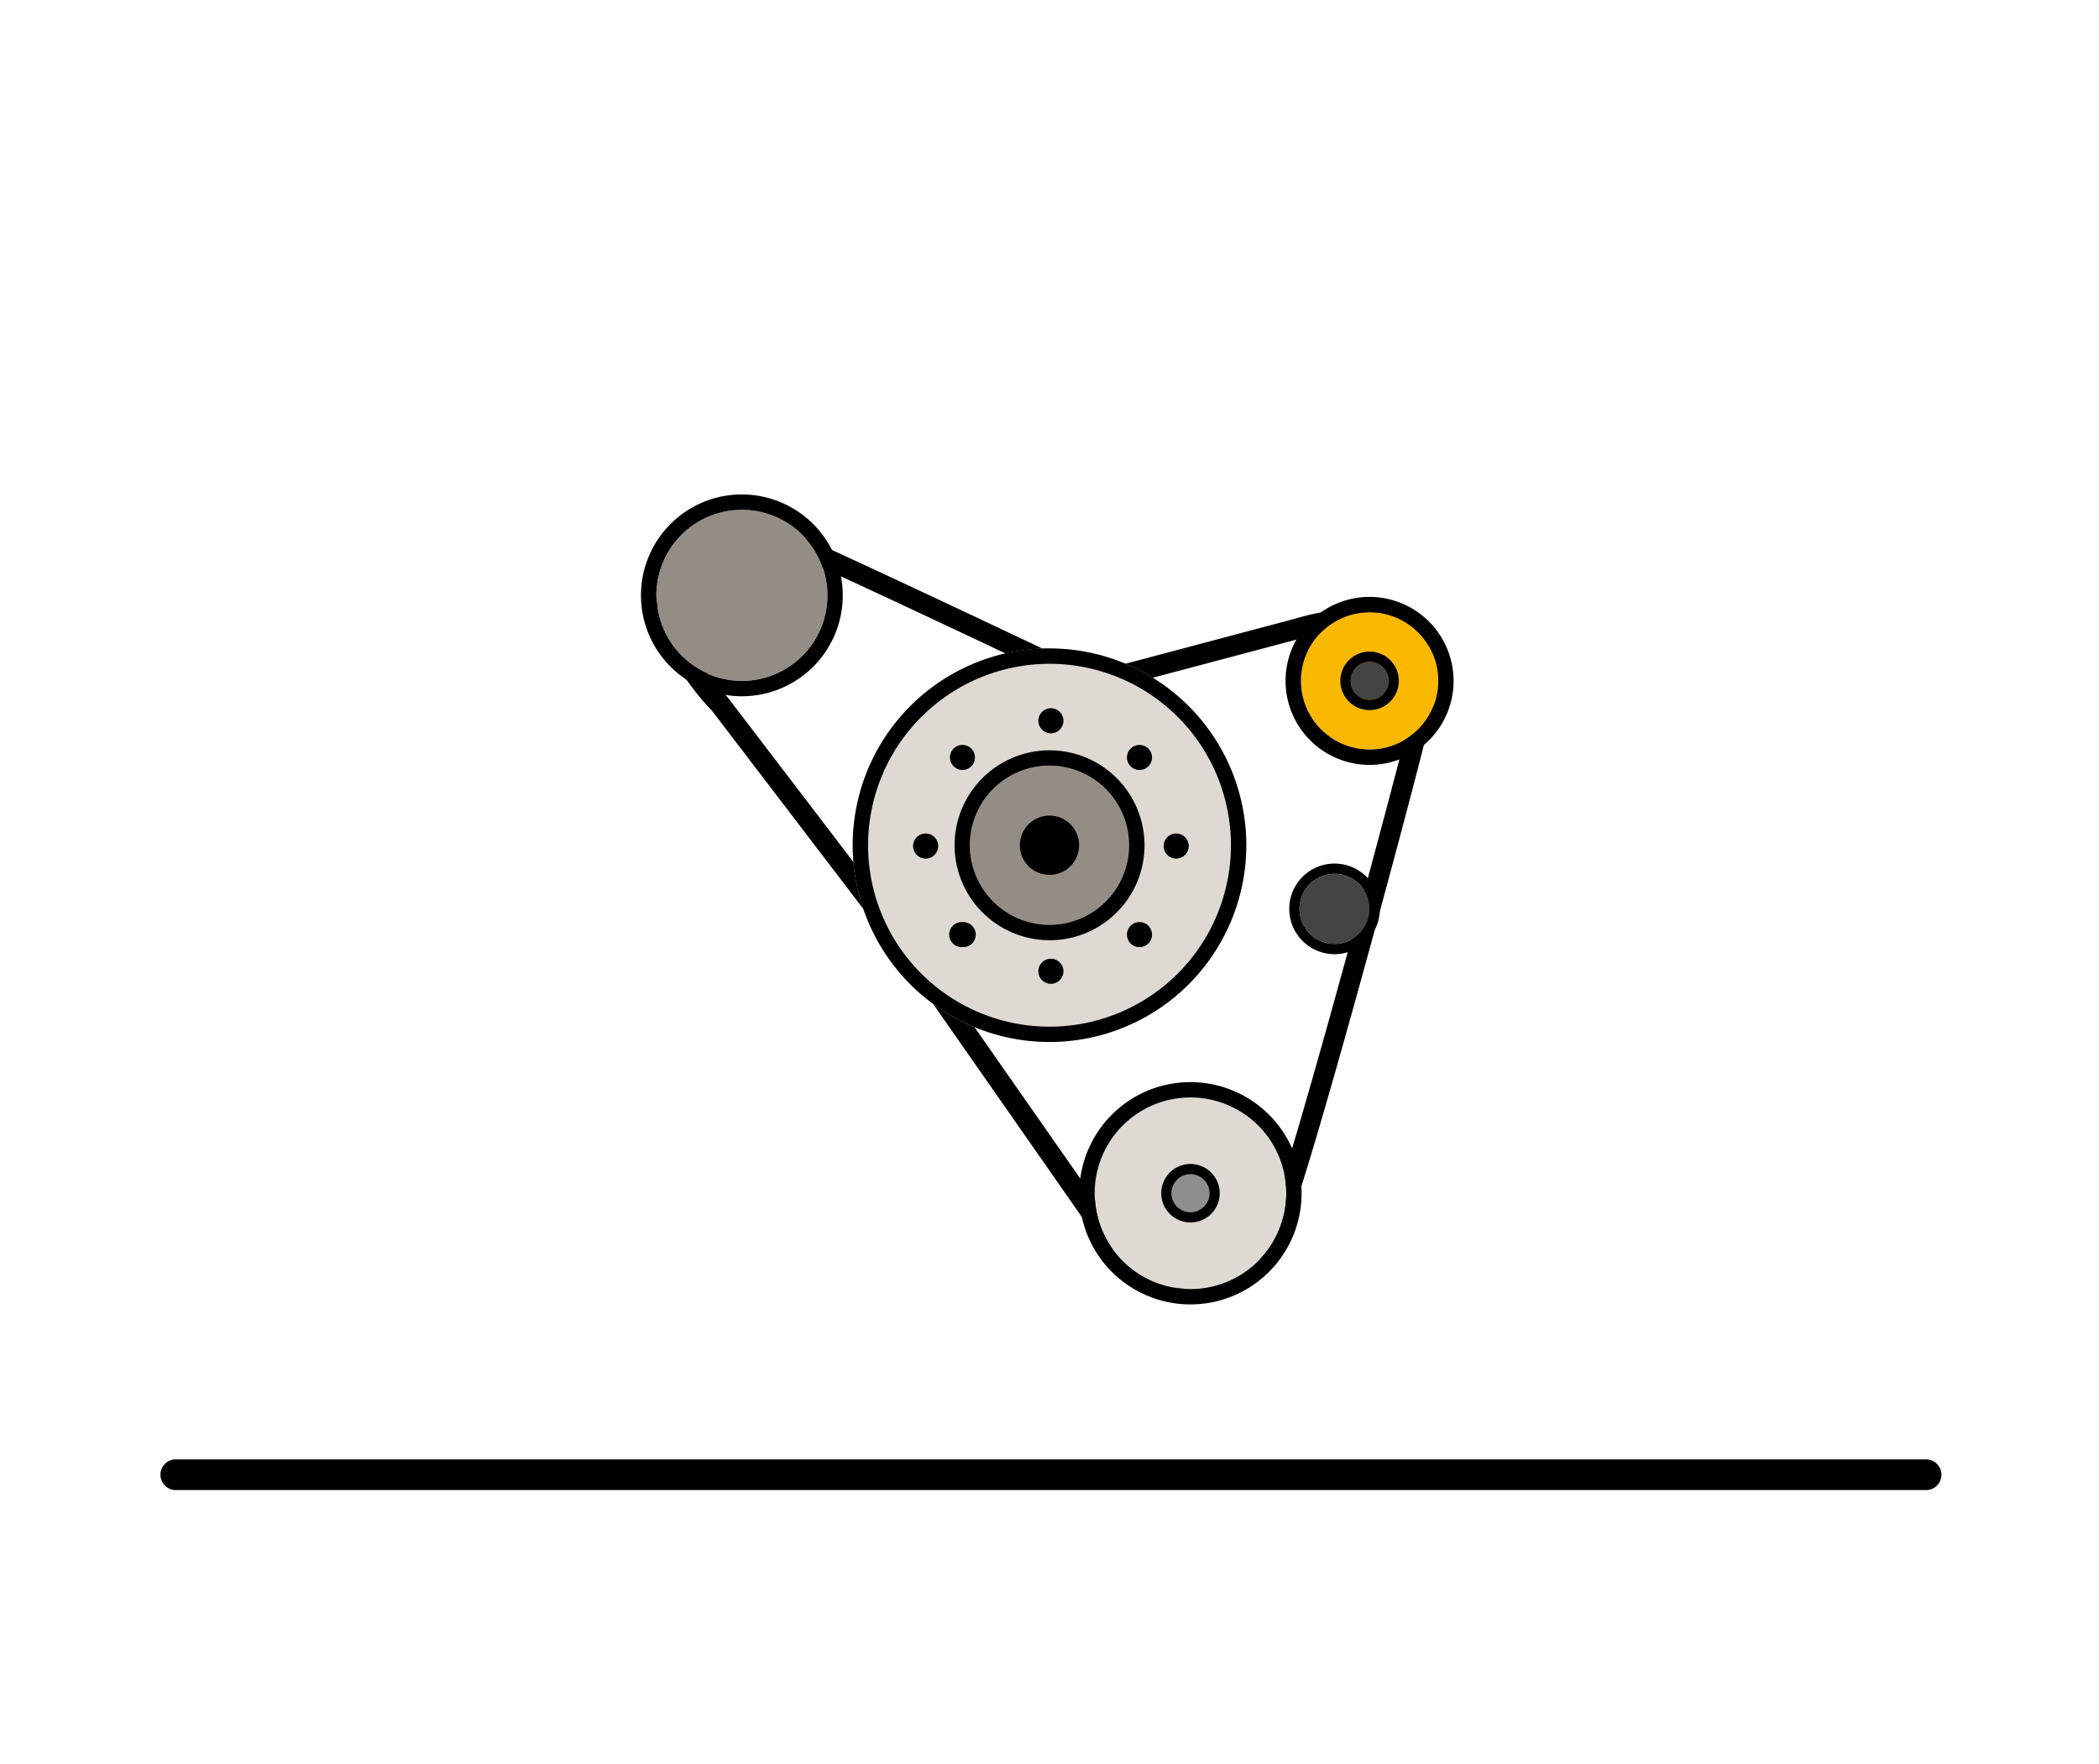 <svg xmlns="http://www.w3.org/2000/svg" viewBox="0 0 410 344.58"><g id="Heftruck"><path d="M376.22,291.06H34.34a3,3,0,0,1,0-6H376.22a3,3,0,0,1,0,6Z"/></g><g id="Layer_5" data-name="Layer 5"><path d="M144.57,104.84a12,12,0,0,1,3,.36c3.47,1,41.24,18.79,64.24,29.75a3.94,3.94,0,0,0,2.75.25l39.6-10.51.18-.06a42.8,42.8,0,0,1,11.23-1.76c4.94,0,8.07,1.29,9.31,3.82a3.35,3.35,0,0,0,.3.52,11.11,11.11,0,0,1,1.74,6.49c-.6,4.87-25.27,96.44-28.58,102.86a4.23,4.23,0,0,0-.37,1.05c-.85,4.3-10.4,9.74-16.22,10.18h-.13c-3.61,0-11.54-6.42-15.94-10.9l-35.84-51.3-.1-.14-37.47-49.07a4.55,4.55,0,0,0-.35-.4c-3.59-3.59-12.19-14.6-9-22.38,1.66-4,5-8.77,11.64-8.77m0-4c-4.92,0-11.57,2.15-15.34,11.24-5,12,9.84,26.74,9.84,26.74l37.47,49.07,36,51.57s11.94,12.34,19,12.34l.43,0c7-.53,18.52-6.73,19.85-13.39,3.58-6.95,28.52-99.25,29-104.29a15.12,15.12,0,0,0-2.43-9.17c-2.32-4.75-7.69-6.06-12.9-6.06a46.58,46.58,0,0,0-12.44,1.95l-39.6,10.52s-60.52-28.84-64.91-30a16.14,16.14,0,0,0-4-.5Z"/><circle cx="144.92" cy="116.28" r="16.7" style="fill:#938d85"/><path d="M144.92,99.58a16.71,16.71,0,1,1-16.71,16.7,16.7,16.7,0,0,1,16.71-16.7m0-3a19.71,19.71,0,1,0,19.7,19.7,19.73,19.73,0,0,0-19.7-19.7Z"/><circle cx="267.53" cy="132.99" r="13.41" style="fill:#fbb800"/><path d="M267.53,119.58A13.41,13.41,0,1,1,254.12,133a13.4,13.4,0,0,1,13.41-13.41m0-3A16.41,16.41,0,1,0,283.93,133a16.43,16.43,0,0,0-16.4-16.41Z"/><circle cx="232.54" cy="233.07" r="18.71" style="fill:#ded9d2"/><path d="M232.54,214.37a18.71,18.71,0,1,1-18.71,18.7,18.7,18.7,0,0,1,18.71-18.7m0-3a21.71,21.71,0,1,0,21.7,21.7,21.73,21.73,0,0,0-21.7-21.7Z"/><circle cx="205.28" cy="165.1" r="18.6" style="fill:#938d85"/><path d="M205,126.66a38.44,38.44,0,1,0,38.44,38.44A38.44,38.44,0,0,0,205,126.66Zm0,54a15.55,15.55,0,1,1,15.54-15.55A15.54,15.54,0,0,1,205,180.65Z" style="fill:#ded9d2"/><path d="M205,129.66a35.44,35.44,0,1,1-35.44,35.44A35.48,35.48,0,0,1,205,129.66m0,54a18.55,18.55,0,1,0-18.54-18.55A18.56,18.56,0,0,0,205,183.65m0-57a38.44,38.44,0,1,0,38.44,38.44A38.44,38.44,0,0,0,205,126.66Zm0,54a15.55,15.55,0,1,1,15.54-15.55A15.54,15.54,0,0,1,205,180.65Z"/><circle cx="267.53" cy="132.99" r="3.71" style="fill:#444"/><path d="M267.53,129.28a3.71,3.71,0,1,1-3.71,3.71,3.71,3.71,0,0,1,3.71-3.71m0-2a5.71,5.71,0,1,0,5.7,5.71,5.71,5.71,0,0,0-5.7-5.71Z"/><circle cx="260.68" cy="177.53" r="6.85" style="fill:#444"/><path d="M260.68,170.68a6.85,6.85,0,1,1-6.85,6.85,6.85,6.85,0,0,1,6.85-6.85m0-2a8.85,8.85,0,1,0,8.85,8.85,8.86,8.86,0,0,0-8.85-8.85Z"/><circle cx="232.54" cy="233.07" r="3.71" style="fill:#8e8e8e"/><path d="M232.54,229.36a3.71,3.71,0,1,1-3.71,3.71,3.72,3.72,0,0,1,3.71-3.71m0-2a5.71,5.71,0,1,0,5.71,5.71,5.72,5.72,0,0,0-5.71-5.71Z"/><circle cx="205" cy="165.1" r="5.79"/><circle cx="205.28" cy="140.79" r="2.44" style="fill:#8e8e8e"/><path d="M205.28,138.35a2.44,2.44,0,1,0,2.43,2.44,2.44,2.44,0,0,0-2.43-2.44Z"/><circle cx="205.28" cy="189.72" r="2.44" style="fill:#8e8e8e"/><path d="M205.28,187.28a2.44,2.44,0,1,0,2.43,2.44,2.44,2.44,0,0,0-2.43-2.44Z"/><circle cx="180.81" cy="165.25" r="2.44" style="fill:#8e8e8e"/><path d="M180.81,162.82a2.44,2.44,0,1,0,2.44,2.43,2.43,2.43,0,0,0-2.44-2.43Z"/><circle cx="229.75" cy="165.25" r="2.44" style="fill:#8e8e8e"/><path d="M229.75,162.82a2.44,2.44,0,1,0,2.43,2.43,2.43,2.43,0,0,0-2.43-2.43Z"/><circle cx="187.98" cy="147.95" r="2.44" style="fill:#8e8e8e"/><path d="M188,145.52a2.38,2.38,0,0,0-1.72.71,2.44,2.44,0,0,0,1.72,4.16,2.44,2.44,0,0,0,1.72-4.16,2.41,2.41,0,0,0-1.72-.71Z"/><circle cx="222.58" cy="182.55" r="2.44" style="fill:#8e8e8e"/><path d="M222.58,180.12a2.44,2.44,0,1,0,1.72.71,2.44,2.44,0,0,0-1.72-.71Z"/><circle cx="222.58" cy="147.95" r="2.44" style="fill:#8e8e8e"/><path d="M222.58,145.52a2.4,2.4,0,0,0-1.72.71,2.44,2.44,0,1,0,3.44,0,2.4,2.4,0,0,0-1.72-.71Z"/><circle cx="187.98" cy="182.55" r="2.44" style="fill:#8e8e8e"/><path d="M188,180.12a2.44,2.44,0,1,0,0,4.87,2.44,2.44,0,1,0,0-4.87Z"/></g></svg>